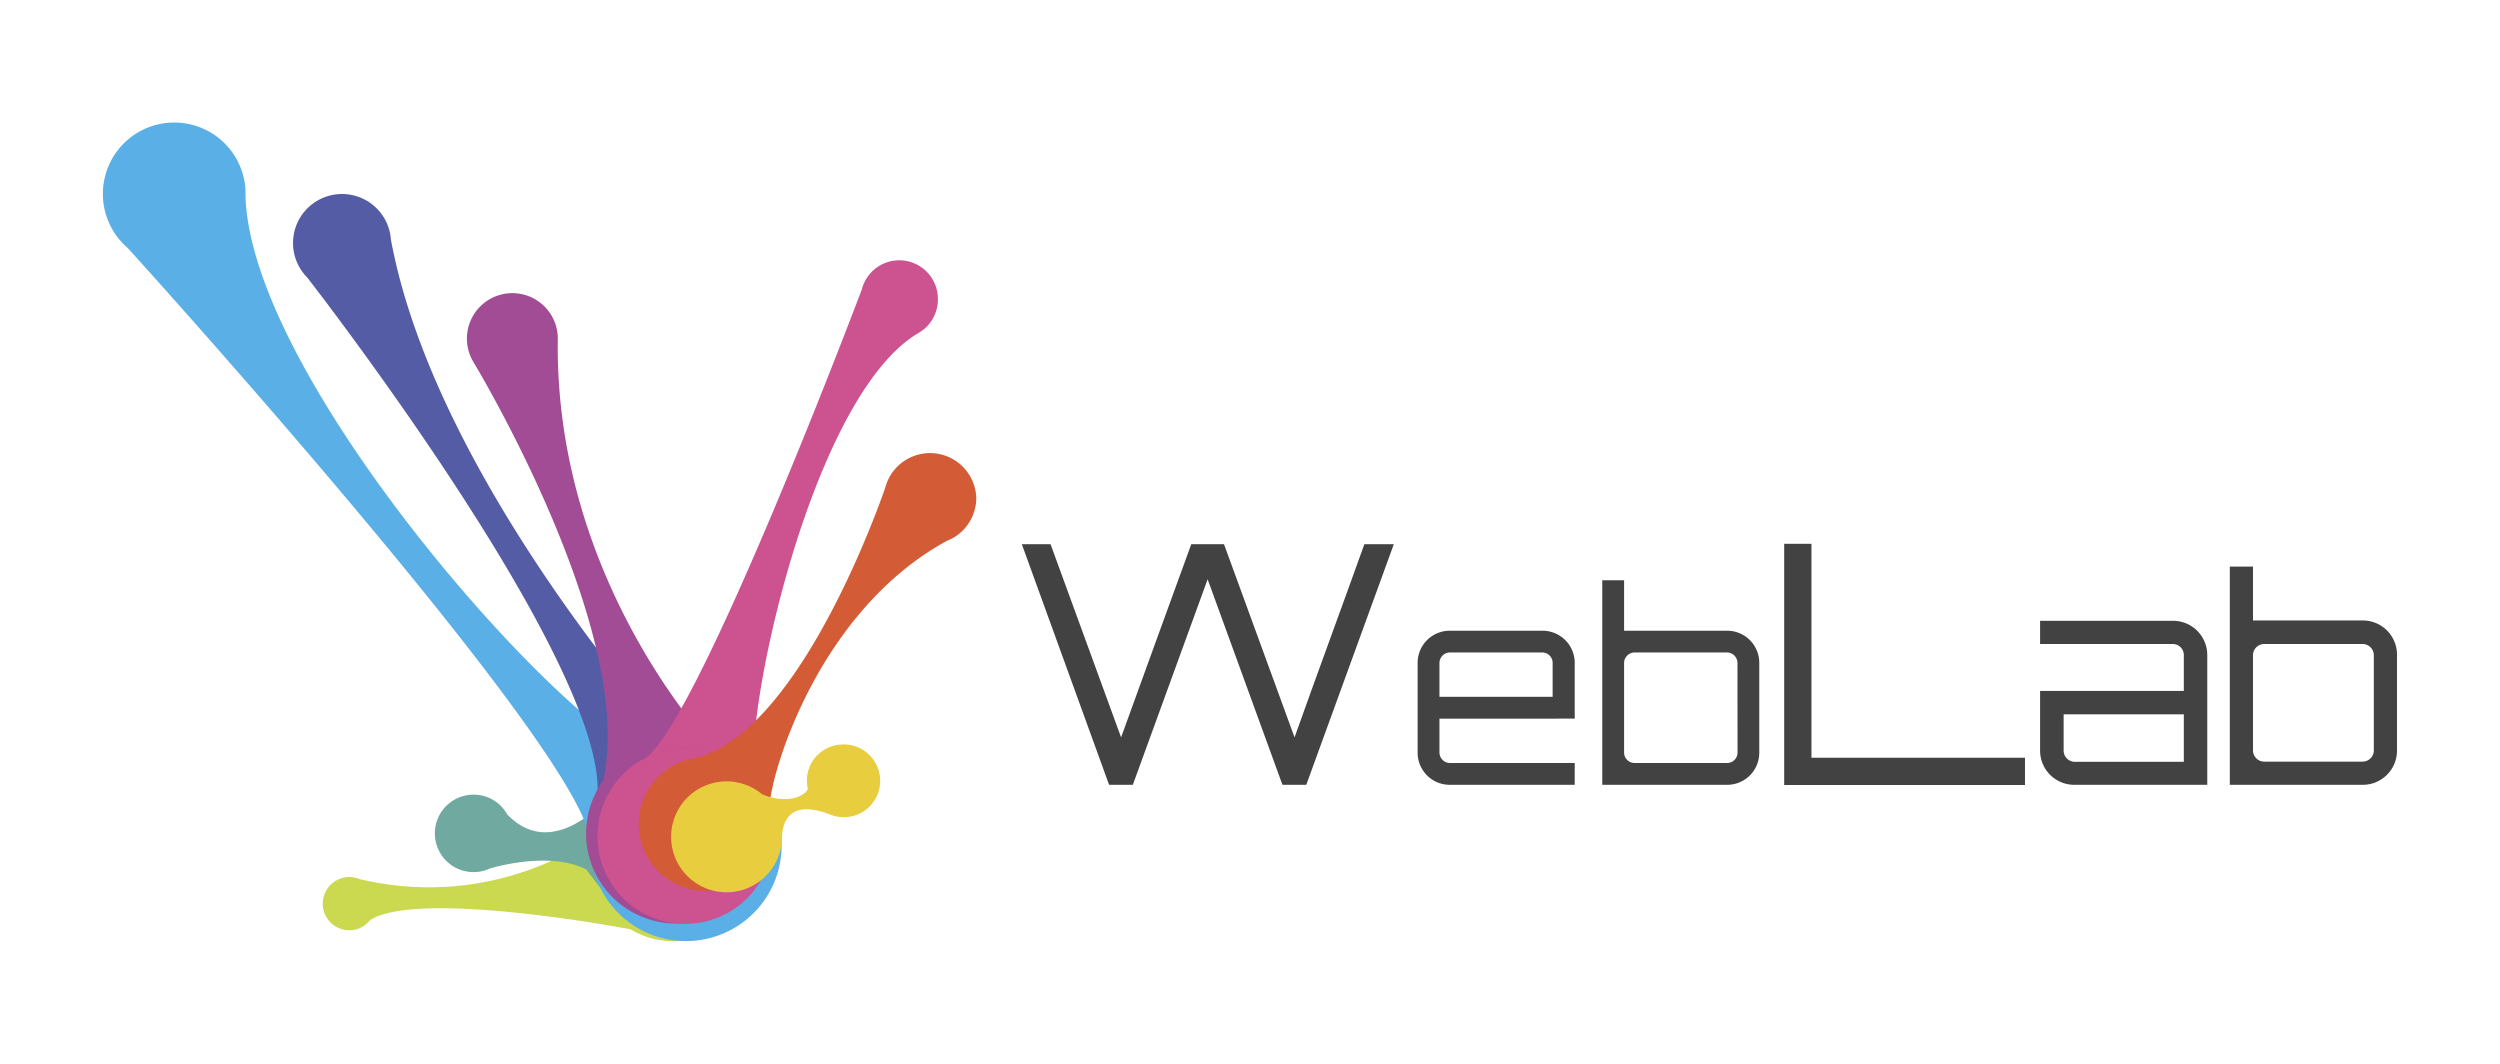 <svg id="_2_copy" data-name="2 copy" xmlns="http://www.w3.org/2000/svg" viewBox="0 0 275 117"><defs><style>.cls-1{fill:#cbd950;}.cls-2{fill:#6fa99f;}.cls-3{fill:#59afe6;}.cls-4{fill:#545ca5;}.cls-5{fill:#a14c95;}.cls-6{fill:#447b49;}.cls-7{fill:#cd5290;}.cls-8{fill:#d35b36;}.cls-9{fill:#e8cd3e;}.cls-10{fill:#424243;}</style></defs><title>logo_weblab</title><path class="cls-1" d="M74.14,85.47A9,9,0,0,0,65.47,92h0a32.63,32.63,0,0,1-25.94,4.69h0a2.88,2.88,0,0,0-1.1-.22,2.93,2.93,0,1,0,0,5.86,2.87,2.87,0,0,0,1.58-.47h0a2.91,2.91,0,0,0,.68-.63c4.72-3.13,24.36.17,28.68,1a9,9,0,1,0,4.77-16.7Z"/><path class="cls-2" d="M75.12,83.39a9.86,9.86,0,0,0-7.58,3.54h0l-.13.16c-.93,1.15-6.65,7.66-11.62,2.49v0a4.21,4.21,0,0,0-3.13-2.13,4.26,4.26,0,1,0,1.24,8.08h0s6.45-2,10.57.1L67,98.89h0a9.9,9.9,0,1,0,8.16-15.49Z"/><path class="cls-3" d="M75.46,82.48a10.48,10.48,0,0,0-4.09.82C62.56,80.81,27.53,41.89,27,21.49c0-.06,0-.11,0-.17a2.45,2.45,0,0,0,0-.27v-.23h0a7.85,7.85,0,1,0-12.94,6.47h0S65.83,84.29,64.93,93a3.31,3.31,0,0,0,.16,1.78A10.52,10.52,0,1,0,75.46,82.48Z"/><path class="cls-4" d="M74.8,82.55h0S48,53.37,43,26.35h0a5.39,5.39,0,1,0-9.21,4.17h0S67,73.13,65.71,87.73h0a8.47,8.47,0,0,0,7.84,11.65A8.47,8.47,0,0,0,74.8,82.55Z"/><path class="cls-5" d="M79.12,83h0S60.91,64.49,61.36,37.17a5,5,0,1,0-9.31,2.61h0s18,29.66,14.3,46.1v0A9.9,9.9,0,1,0,79.12,83Z"/><path class="cls-6" d="M83.44,86.71a3.37,3.37,0,0,0-.21-.31A1.29,1.29,0,0,0,83.44,86.71Z"/><path class="cls-7" d="M83.47,86.73l0,0a4.92,4.92,0,0,1,.28.45C83.75,87.05,83.68,86.91,83.47,86.73Z"/><path class="cls-7" d="M103.17,32.91a4.25,4.25,0,0,0-8.37-1.07l0,0S77.12,78.74,71.08,83.35a9.52,9.52,0,0,1,4.29-1,9.62,9.62,0,0,1,7.86,4.07c-2.16-4.57,5.57-42.83,17.92-49.86h0A4.24,4.24,0,0,0,103.17,32.91Z"/><path class="cls-7" d="M83.72,87.16a4.92,4.92,0,0,0-.28-.45,1.29,1.29,0,0,1-.21-.31,9.62,9.62,0,0,0-7.86-4.07,9.52,9.52,0,0,0-4.29,1,2,2,0,0,1-.62.33,10.22,10.22,0,0,0-.87.59,9.65,9.65,0,1,0,14.13,2.89Z"/><path class="cls-8" d="M107.39,54.76a5.09,5.09,0,0,0-10-1.16h0s-9,26.76-20.81,29.78h0a7.34,7.34,0,1,0,8.36,7.26,7.45,7.45,0,0,0-.09-1.06s0,0,0-.09a0,0,0,0,1,0,0L84.64,89c-.07-3.34,5.16-21.7,19.54-29.52a5.19,5.19,0,0,0,1-.52h0A5.09,5.09,0,0,0,107.39,54.76Z"/><path class="cls-9" d="M92.78,81.89A4,4,0,0,0,89,84.5a5.52,5.52,0,0,0-.16.54,4.6,4.6,0,0,0-.08.84,4,4,0,0,0,.11.92c-.67,1.19-3,1.48-5.06.55A6.1,6.1,0,1,0,86,92.57h0c.1,0-.61-5.22,5.25-3a3.9,3.9,0,0,0,1.57.32,4,4,0,0,0,0-8Z"/><path class="cls-10" d="M153.32,59.86l-9.63,26.47h-2.62l-8.23-22.61-8.23,22.61H122L112.4,59.86h3.16l7.76,21.25c2.35-6.51,5.33-14.67,7.72-21.25h3.6l7.76,21.25c2.31-6.51,5.33-14.67,7.68-21.25Z"/><path class="cls-10" d="M173.22,72.91v6.14H158.34v3.74a1.16,1.16,0,0,0,1.14,1.14h13.74v2.4H159.48a3.53,3.53,0,0,1-3.54-3.54V72.91a3.53,3.53,0,0,1,3.54-3.53h10.17A3.54,3.54,0,0,1,173.22,72.91Zm-2.43,3.74V72.91a1.15,1.15,0,0,0-1.14-1.14H159.48a1.17,1.17,0,0,0-1.14,1.14v3.74Z"/><path class="cls-10" d="M193.52,72.91v9.88A3.53,3.53,0,0,1,190,86.33H176.25V63.83h2.4v5.55H190A3.53,3.53,0,0,1,193.52,72.91Zm-2.4,0A1.16,1.16,0,0,0,190,71.77H179.82a1.17,1.17,0,0,0-1.17,1.14v9.88a1.16,1.16,0,0,0,1.17,1.14H190a1.15,1.15,0,0,0,1.13-1.14Z"/><path class="cls-10" d="M196.26,59.82h3V83.35h23.49v3H196.26Z"/><path class="cls-10" d="M242.8,72.05V86.33H228.18a3.76,3.76,0,0,1-3.77-3.77V76h15.81v-4A1.22,1.22,0,0,0,239,70.84H224.41V68.29H239A3.76,3.76,0,0,1,242.8,72.05Zm-2.58,6.53H227v4a1.24,1.24,0,0,0,1.22,1.22h12Z"/><path class="cls-10" d="M263.67,72.05V82.56a3.76,3.76,0,0,1-3.77,3.77H245.28v-24h2.55v5.92H259.9A3.76,3.76,0,0,1,263.67,72.05Zm-2.55,0a1.24,1.24,0,0,0-1.22-1.21H249.08a1.24,1.24,0,0,0-1.25,1.21V82.56a1.24,1.24,0,0,0,1.25,1.22H259.9a1.24,1.24,0,0,0,1.22-1.22Z"/></svg>